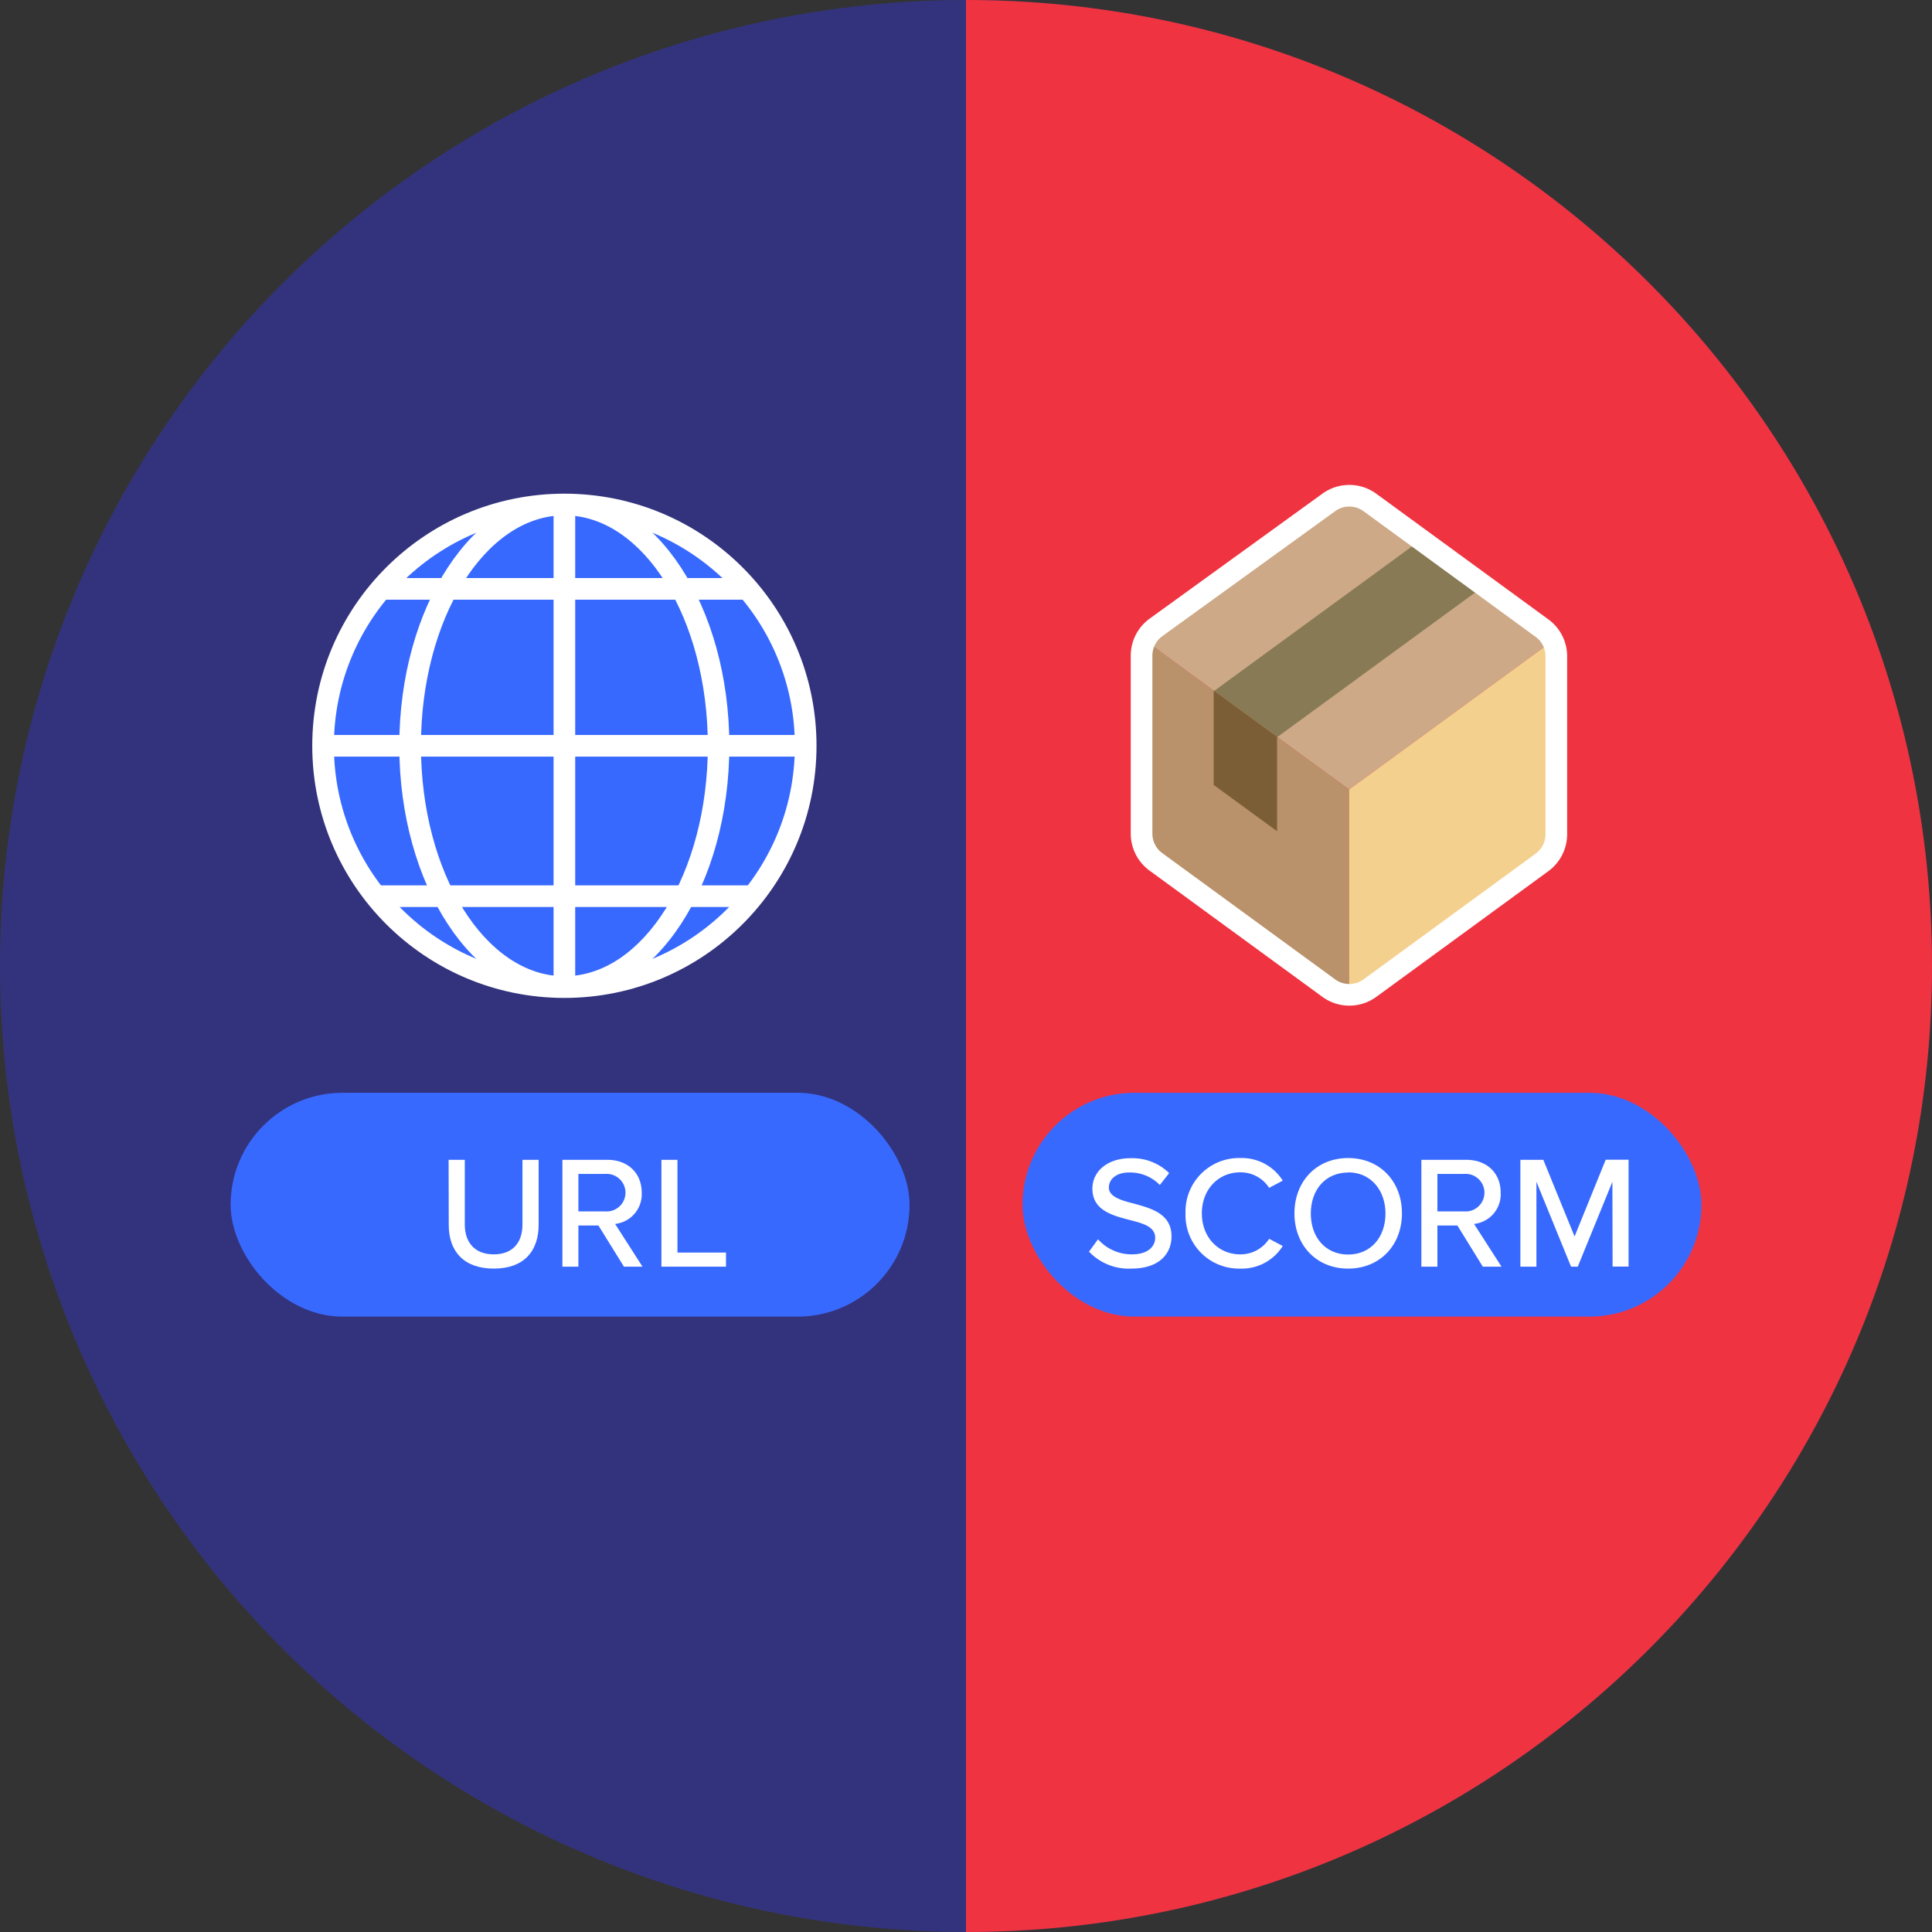 <?xml version="1.0" encoding="utf-8"?>
<svg xmlns="http://www.w3.org/2000/svg" xmlns:xlink="http://www.w3.org/1999/xlink" id="Calque_1" data-name="Calque 1" viewBox="0 0 400 400">
  <rect x="0" y="0" width="400" height="400" fill="#333333" stroke="none"/>
  <defs>
    <style>.cls-1,.cls-16,.cls-2{fill:none;}.cls-16,.cls-2{stroke:#fff;stroke-width:4.48px;}.cls-2{stroke-miterlimit:10;}.cls-3{clip-path:url(#clip-path);}.cls-4{clip-path:url(#clip-path-2);}.cls-5{fill:#ffd800;}.cls-6{opacity:0.5;}.cls-7{fill:#33337d;}.cls-8{fill:#ef3341;}.cls-9{fill:#3869ff;}.cls-10{clip-path:url(#clip-path-3);}.cls-11{fill:#fff;}.cls-12{fill:#b9916a;}.cls-13{fill:#cda987;}.cls-14{fill:#877a54;}.cls-15{fill:#f4d08e;}.cls-16{stroke-linecap:round;stroke-linejoin:round;}.cls-17{fill:#7b5e35;}</style>
    <clipPath id="clip-path">
      <rect class="cls-1" x="526" width="400" height="400" rx="200" transform="translate(1452 400) rotate(-180)"/>
    </clipPath>
    <clipPath id="clip-path-2">
      <rect class="cls-1" x="526" width="400" height="400"/>
    </clipPath>
    <clipPath id="clip-path-3">
      <circle class="cls-2" cx="116.85" cy="154.41" r="49.96"/>
    </clipPath>
  </defs>
  <g class="cls-3">
    <g class="cls-4">
      <circle class="cls-5" cx="270.35" cy="193.09" r="2.43"/>
      <circle class="cls-5" cx="184.39" cy="21.62" r="2.43"/>
      <g class="cls-6">
        <circle class="cls-5" cx="319.12" cy="193.05" r="2.68"/>
        <circle class="cls-5" cx="37.78" cy="374.37" r="1.03"/>
        <circle class="cls-5" cx="242.34" cy="381.01" r="1.03"/>
        <circle class="cls-5" cx="131.04" cy="368.3" r="1.03"/>
        <circle class="cls-5" cx="192.43" cy="371.37" r="0.84"/>
        <circle class="cls-5" cx="248.41" cy="399.14" r="1.03"/>
        <circle class="cls-5" cx="250.66" cy="345.8" r="1.03"/>
        <circle class="cls-5" cx="339.28" cy="390.85" r="1.03"/>
        <circle class="cls-5" cx="382.89" cy="359.8" r="1.03"/>
        <circle class="cls-5" cx="294.23" cy="362.2" r="1.03"/>
        <circle class="cls-5" cx="356.25" cy="49.13" r="1.03"/>
        <circle class="cls-5" cx="312.3" cy="6.16" r="0.84"/>
        <circle class="cls-5" cx="226.76" cy="15.8" r="1.03"/>
        <circle class="cls-5" cx="151.68" cy="42.5" r="1.03"/>
        <circle class="cls-5" cx="262.99" cy="55.2" r="1.03"/>
        <circle class="cls-5" cx="201.6" cy="52.14" r="0.84"/>
        <circle class="cls-5" cx="145.62" cy="24.37" r="1.03"/>
        <circle class="cls-5" cx="96.91" cy="2.16" r="1.03"/>
        <circle class="cls-5" cx="143.36" cy="77.71" r="1.03"/>
        <circle class="cls-5" cx="54.75" cy="32.66" r="1.03"/>
        <circle class="cls-5" cx="11.14" cy="63.7" r="1.03"/>
        <circle class="cls-5" cx="99.8" cy="61.31" r="1.03"/>
        <circle class="cls-5" cx="21.82" cy="3.17" r="0.84"/>
        <circle class="cls-5" cx="388.76" cy="106.53" r="1.03"/>
        <circle class="cls-5" cx="314.85" cy="76.77" r="1.03"/>
        <circle class="cls-5" cx="389.79" cy="160.05" r="1.03"/>
        <circle class="cls-5" cx="345.84" cy="117.07" r="0.84"/>
        <circle class="cls-5" cx="260.3" cy="126.71" r="1.03"/>
        <circle class="cls-5" cx="185.22" cy="153.41" r="1.03"/>
        <circle class="cls-5" cx="296.53" cy="166.12" r="1.03"/>
        <circle class="cls-5" cx="283.12" cy="78.44" r="1.03"/>
        <circle class="cls-5" cx="235.14" cy="163.05" r="0.84"/>
        <circle class="cls-5" cx="179.16" cy="135.28" r="1.03"/>
        <circle class="cls-5" cx="237.94" cy="81.49" r="1.03"/>
        <circle class="cls-5" cx="130.45" cy="113.07" r="1.03"/>
        <circle class="cls-5" cx="176.91" cy="188.62" r="1.03"/>
        <circle class="cls-5" cx="188.21" cy="92.01" r="0.84"/>
        <circle class="cls-5" cx="88.29" cy="143.57" r="1.03"/>
        <circle class="cls-5" cx="71.14" cy="65.75" r="1.03"/>
        <circle class="cls-5" cx="44.68" cy="174.62" r="1.03"/>
        <circle class="cls-5" cx="133.34" cy="172.22" r="1.03"/>
        <circle class="cls-5" cx="55.36" cy="114.08" r="0.84"/>
        <circle class="cls-5" cx="392.35" cy="256.22" r="1.03"/>
        <circle class="cls-5" cx="318.44" cy="226.47" r="1.03"/>
        <circle class="cls-5" cx="393.38" cy="309.74" r="1.03"/>
        <circle class="cls-5" cx="349.43" cy="266.76" r="0.84"/>
        <circle class="cls-5" cx="263.89" cy="276.41" r="1.03"/>
        <circle class="cls-5" cx="188.81" cy="303.11" r="1.03"/>
        <circle class="cls-5" cx="300.12" cy="315.81" r="1.03"/>
        <circle class="cls-5" cx="286.71" cy="228.14" r="1.03"/>
        <circle class="cls-5" cx="238.73" cy="312.75" r="0.84"/>
        <circle class="cls-5" cx="182.75" cy="284.97" r="1.03"/>
        <circle class="cls-5" cx="241.53" cy="231.18" r="1.03"/>
        <circle class="cls-5" cx="134.04" cy="262.76" r="1.03"/>
        <circle class="cls-5" cx="180.5" cy="338.32" r="1.03"/>
        <circle class="cls-5" cx="191.8" cy="241.71" r="0.84"/>
        <circle class="cls-5" cx="91.88" cy="293.26" r="1.03"/>
        <circle class="cls-5" cx="74.73" cy="215.45" r="1.03"/>
        <circle class="cls-5" cx="48.27" cy="324.31" r="1.03"/>
        <circle class="cls-5" cx="136.93" cy="321.91" r="1.03"/>
        <circle class="cls-5" cx="58.95" cy="263.78" r="0.84"/>
      </g>
    </g>
  </g>
  <circle class="cls-7" cx="200" cy="200" r="200"/>
  <path class="cls-8" d="M200,0C310.46,0,400,89.54,400,200S310.46,400,200,400"/>
  <circle class="cls-9" cx="116.85" cy="154.41" r="49.96"/>
  <g class="cls-10">
    <path class="cls-11" d="M116.85,206.6c-18.85,0-34.18-23.41-34.18-52.19s15.33-52.2,34.18-52.2S151,125.62,151,154.41,135.7,206.6,116.85,206.6Zm0-99.91c-16.38,0-29.7,21.41-29.7,47.72s13.32,47.71,29.7,47.71,29.7-21.4,29.7-47.71S133.23,106.69,116.85,106.69Z"/>
    <rect class="cls-11" x="61.03" y="152.17" width="127.03" height="4.48"/>
    <rect class="cls-11" x="61.03" y="119.68" width="127.03" height="4.48"/>
    <rect class="cls-11" x="114.61" y="98.1" width="4.48" height="118.72"/>
    <rect class="cls-11" x="61.03" y="183.31" width="127.03" height="4.48"/>
  </g>
  <circle class="cls-2" cx="116.85" cy="154.41" r="49.96"/>
  <rect class="cls-9" x="47.75" y="226.25" width="140.56" height="46.34" rx="23.17"/>
  <path class="cls-11" d="M92.88,240.13h3.35V253.5c0,3.78,2.09,6.2,6,6.2s5.94-2.42,5.94-6.2V240.13h3.35v13.43c0,5.51-3.08,9.09-9.29,9.09s-9.32-3.61-9.32-9Z"/>
  <path class="cls-11" d="M123.9,253.73h-4.15v8.52h-3.31V240.13h9.32c4.21,0,7.1,2.72,7.1,6.8a6.18,6.18,0,0,1-5.51,6.47l5.67,8.85h-3.84Zm1.43-10.68h-5.58v7.76h5.58a3.89,3.89,0,1,0,0-7.76Z"/>
  <path class="cls-11" d="M136.94,240.13h3.32v19.2h10.05v2.92H136.94Z"/>
  <polygon class="cls-12" points="279.33 207.69 236.35 176.29 236.35 132.06 279.33 163.46 279.33 207.69"/>
  <polygon class="cls-13" points="279.33 163.46 236.51 132.18 279.33 100.9 322.14 132.18 279.33 163.46"/>
  <polygon class="cls-14" points="264.46 152.59 251.39 143.04 294.2 111.77 307.27 121.32 264.46 152.59"/>
  <polygon class="cls-15" points="322.14 176.41 279.33 207.69 279.33 163.46 322.14 132.18 322.14 176.41"/>
  <path class="cls-16" d="M236.35,135.75v36.87a7.23,7.23,0,0,0,3,5.84l35.76,26.12a7.23,7.23,0,0,0,8.52,0l35.59-26a7.23,7.23,0,0,0,3-5.84V135.85a7.21,7.21,0,0,0-3-5.83l-35.61-26a7.22,7.22,0,0,0-8.5,0L239.33,129.9A7.23,7.23,0,0,0,236.35,135.75Z"/>
  <polygon class="cls-17" points="264.4 172.09 251.28 162.51 251.28 142.97 264.4 152.55 264.4 172.09"/>
  <rect class="cls-9" x="211.7" y="226.25" width="140.56" height="46.34" rx="23.17"/>
  <path class="cls-11" d="M227.33,256.58a9.32,9.32,0,0,0,7,3.12c3.58,0,4.84-1.82,4.84-3.42,0-2.32-2.52-3-5.34-3.71-3.55-.93-7.66-2-7.66-6.47,0-3.65,3.22-6.3,7.83-6.3a10.86,10.86,0,0,1,8.06,3.08l-1.93,2.46a8.59,8.59,0,0,0-6.4-2.59c-2.45,0-4.15,1.26-4.15,3.12s2.39,2.62,5.15,3.31c3.61,1,7.82,2.09,7.82,6.8,0,3.45-2.38,6.67-8.35,6.67a11.33,11.33,0,0,1-8.73-3.51Z"/>
  <path class="cls-11" d="M245.45,251.21a11.08,11.08,0,0,1,11.34-11.45,10,10,0,0,1,8.79,4.68l-2.82,1.49a7,7,0,0,0-6-3.21c-4.48,0-7.93,3.51-7.93,8.49s3.45,8.49,7.93,8.49a7,7,0,0,0,6-3.22l2.82,1.49a10,10,0,0,1-8.79,4.68A11.07,11.07,0,0,1,245.45,251.21Z"/>
  <path class="cls-11" d="M279.12,239.76c6.6,0,11.14,4.88,11.14,11.45s-4.54,11.44-11.14,11.44S268,257.78,268,251.21,272.52,239.76,279.12,239.76Zm0,3c-4.75,0-7.73,3.61-7.73,8.49s3,8.49,7.73,8.49,7.73-3.65,7.73-8.49S283.8,242.72,279.12,242.72Z"/>
  <path class="cls-11" d="M301.74,253.73H297.6v8.52h-3.32V240.13h9.32c4.22,0,7.1,2.72,7.1,6.8a6.18,6.18,0,0,1-5.51,6.47l5.68,8.85H307Zm1.43-10.68H297.6v7.76h5.57a3.89,3.89,0,1,0,0-7.76Z"/>
  <path class="cls-11" d="M333.83,244.67l-7.17,17.58h-1.39l-7.17-17.58v17.58h-3.32V240.13h4.75L326,256l6.44-15.89h4.74v22.12h-3.31Z"/>
</svg>